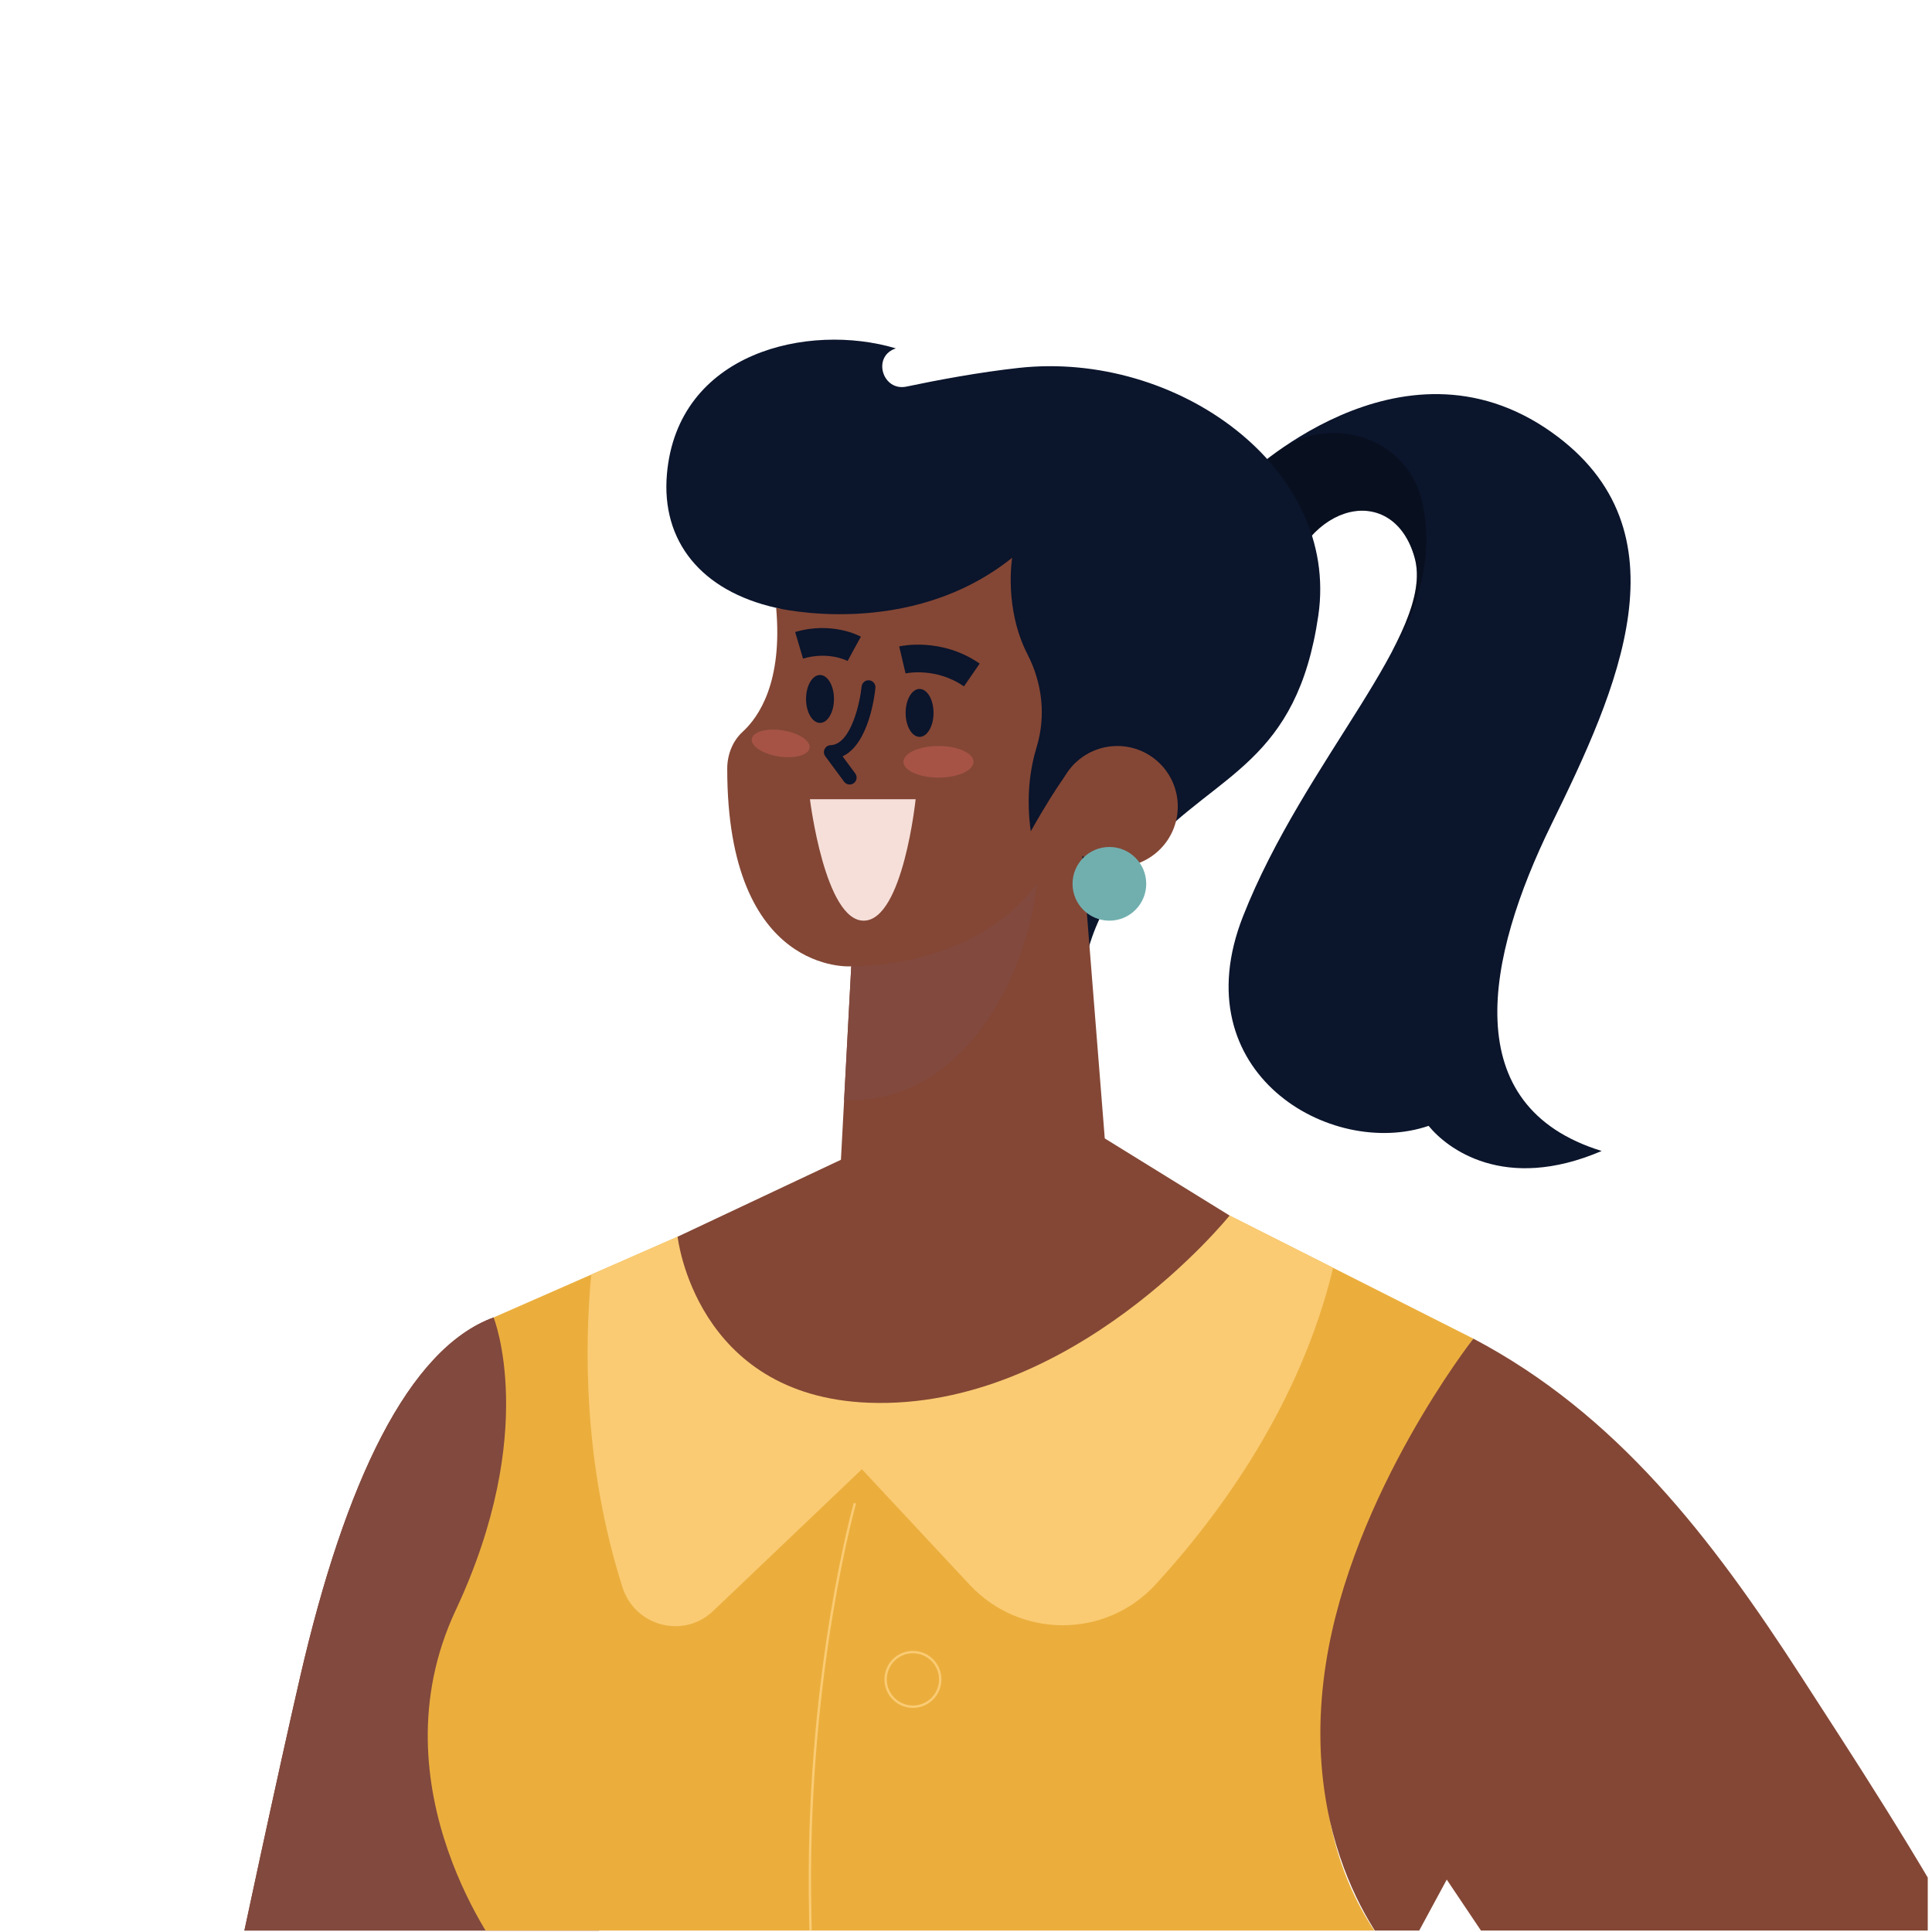 <?xml version="1.0" encoding="UTF-8" standalone="no"?>
<!DOCTYPE svg PUBLIC "-//W3C//DTD SVG 1.1//EN" "http://www.w3.org/Graphics/SVG/1.1/DTD/svg11.dtd">
<svg width="100%" height="100%" viewBox="0 0 830 830" version="1.1" xmlns="http://www.w3.org/2000/svg" xmlns:xlink="http://www.w3.org/1999/xlink" xml:space="preserve" xmlns:serif="http://www.serif.com/" style="fill-rule:evenodd;clip-rule:evenodd;stroke-miterlimit:10;">
    <g transform="matrix(1,0,0,1,0,-2748)">
        <g id="personna4" transform="matrix(0.949,0,0,0.949,-2558.17,2641.97)">
            <rect x="2694.8" y="112.157" width="873.528" height="873.528" style="fill:none;"/>
            <clipPath id="_clip1">
                <rect x="2694.8" y="112.157" width="873.528" height="873.528"/>
            </clipPath>
            <g clip-path="url(#_clip1)">
                <g transform="matrix(5.088,0,0,5.088,2468.59,81.452)">
                    <g transform="matrix(1,0,0,1,88.543,252.296)">
                        <path d="M0,-129.129C-7.595,-126.346 -13.225,-114.423 -17.199,-97.202C-21.174,-79.98 -29.984,-37.589 -29.984,-37.589L-57.107,-44.378L-59.922,-27.157C-59.922,-27.157 -49.986,-14.903 -28.956,-7.452C-7.926,0 0.353,-8.445 3.003,-16.228C5.652,-24.011 10.454,-88.094 10.454,-88.094C10.454,-88.094 15.709,-119.658 0,-129.129" style="fill:rgb(132,71,53);fill-rule:nonzero;"/>
                    </g>
                    <g transform="matrix(1,0,0,1,88.543,233.087)">
                        <path d="M0,-109.92C-7.595,-107.137 -13.225,-95.214 -17.199,-77.993C-21.174,-60.771 -29.984,-18.38 -29.984,-18.38C-29.984,-18.38 -10.203,-15.607 -8.34,0L5.437,-12.875C7.863,-34.316 10.454,-68.885 10.454,-68.885C10.454,-68.885 15.709,-100.449 0,-109.92" style="fill:rgb(130,73,62);fill-rule:nonzero;"/>
                    </g>
                    <g transform="matrix(1,0,0,1,155.216,98.287)">
                        <path d="M0,-49.668C0,-49.668 13.931,-63.463 27.446,-53.89C39.831,-45.119 33.284,-30.915 27.446,-18.992C21.61,-7.069 19.001,6.095 31.917,10.069C23.224,13.795 18.132,9.821 16.517,7.834C7.824,10.814 -5.464,3.114 0,-10.795C5.464,-24.705 17.138,-36.007 15.276,-42.713C13.413,-49.419 5.589,-47.805 3.601,-39.732C1.614,-31.66 0,-49.668 0,-49.668" style="fill:rgb(11,21,44);fill-rule:nonzero;"/>
                    </g>
                    <g opacity="0.3">
                        <g transform="matrix(1,0,0,1,158.817,50.867)">
                            <path d="M0,7.688C1.987,-0.385 9.812,-1.999 11.674,4.707C12.303,6.971 11.37,9.77 9.673,13.006C9.688,12.981 9.704,12.963 9.719,12.939C12.718,8.007 13.26,3.107 12.24,-0.641C10.772,-6.036 4.172,-8.073 -0.394,-4.848C-2.413,-3.422 -3.601,-2.248 -3.601,-2.248C-3.601,-2.248 -1.987,15.761 0,7.688" style="fill-rule:nonzero;"/>
                        </g>
                    </g>
                    <g transform="matrix(1,0,0,1,141.057,34.627)">
                        <path d="M0,58.537C0,58.537 -0.331,53.32 5.796,46.696C11.923,40.073 18.96,39.162 20.865,26.08C22.769,12.998 8.335,2.506 -5.796,4.057C-9.308,4.442 -13.02,5.138 -15.785,5.72C-17.876,6.16 -18.833,3.141 -16.842,2.363L-16.725,2.318C-24.507,0 -36.142,2.649 -37.092,13.495C-37.616,19.47 -34.051,23.902 -27.374,25.405C-20.699,26.908 -9.273,50.587 -9.273,50.587L0,58.537Z" style="fill:rgb(11,21,44);fill-rule:nonzero;"/>
                    </g>
                    <g transform="matrix(1,0,0,1,170.273,179.043)">
                        <path d="M0,2.801C-20.451,-17.797 5.444,-53.989 5.444,-53.989L-16.246,-64.942L-65.357,-63.06L-81.73,-55.876C-81.73,-55.876 -77.651,-45.724 -85.102,-29.827C-92.554,-13.93 -80.88,1.021 -80.88,1.021L-79.638,30.034L-94.917,55.128C-86.065,59.814 -77.327,62.913 -68.92,64.843C-63.267,66.141 -57.486,63.266 -55.116,57.972L-52.704,52.587L-51.704,54.712C-47.814,62.98 -38.999,67.743 -29.942,66.529C-9.401,63.776 4.234,56.363 4.234,56.363L-9.563,27.077L0,2.801Z" style="fill:rgb(235,174,61);fill-rule:nonzero;"/>
                    </g>
                    <g transform="matrix(1,0,0,1,163.239,147.148)">
                        <path d="M0,-28.396L-9.212,-33.047L-58.323,-31.166L-66.01,-27.792C-66.597,-21.482 -66.732,-10.978 -63.23,0.024C-62.126,3.494 -57.801,4.651 -55.165,2.139L-41.928,-10.476L-32.336,-0.195C-27.863,4.601 -20.238,4.617 -15.805,-0.216C-9.984,-6.563 -2.924,-16.29 0,-28.396" style="fill:rgb(250,203,115);fill-rule:nonzero;"/>
                    </g>
                    <g transform="matrix(1,0,0,1,120.69,229.444)">
                        <path d="M0,-89.75C0,-89.75 -4.172,-75.012 -4.001,-55.142C-3.801,-31.761 -0.38,-25.583 -2.923,0" style="fill:none;fill-rule:nonzero;stroke:rgb(250,203,115);stroke-width:0.21px;"/>
                    </g>
                    <g transform="matrix(1,0,0,1,175.717,319.336)">
                        <path d="M0,-194.283C12.7,-187.59 21.145,-176.662 29.259,-164.076C37.373,-151.492 54.428,-125.99 56.085,-108.604C57.74,-91.217 46.977,-76.479 36.876,-62.735C26.775,-48.991 2.764,-21.006 2.764,-21.006C2.764,-21.006 -1.946,-9.643 -4.025,-7.097C-6.646,-3.887 -10.042,-2.143 -11.784,-1.404C-12.453,-1.12 -13.153,-0.946 -13.876,-0.872L-21.56,-0.086C-22.411,0 -22.945,-0.982 -22.408,-1.648L-17.409,-7.856C-16.578,-8.888 -15.92,-10.048 -15.459,-11.291L-13.52,-16.528C-13.173,-17.464 -14.198,-18.325 -15.055,-17.811C-17.54,-16.319 -21.013,-14.476 -21.867,-15.252C-23.234,-16.494 -20.917,-18.578 -15.409,-22.331C-12.062,-24.612 -9.25,-25.898 -7.532,-26.563C-6.343,-27.023 -5.399,-27.934 -4.899,-29.108L26.568,-103.056L-2.369,-146.151L-6.464,-138.578C-6.464,-138.578 -15.809,-147.934 -13.132,-165.318C-10.791,-180.53 0,-194.283 0,-194.283" style="fill:rgb(132,71,53);fill-rule:nonzero;"/>
                    </g>
                    <g transform="matrix(1,0,0,1,134.682,131.456)">
                        <path d="M0,-75.882C0,-75.882 -0.754,-71.405 1.364,-67.287C2.683,-64.723 3.016,-61.8 2.177,-59.041C1.588,-57.104 1.227,-54.579 1.656,-51.54C4.306,-56.26 5.586,-57.587 5.586,-57.587L8.238,-24.218L19.345,-17.355C19.345,-17.355 5.382,0 -12.779,-0.701C-28.221,-1.298 -29.766,-15.473 -29.766,-15.473L-15.236,-22.318L-14.318,-39.527C-14.318,-39.527 -25.358,-38.694 -25.352,-57.111C-25.352,-58.339 -24.89,-59.562 -23.985,-60.391C-22.517,-61.735 -20.413,-64.847 -20.999,-71.424C-20.999,-71.424 -9.19,-68.513 0,-75.882" style="fill:rgb(132,71,53);fill-rule:nonzero;"/>
                    </g>
                    <g transform="matrix(0,-1,-1,0,144.035,72.325)">
                        <path d="M-5.382,-5.382C-8.354,-5.382 -10.764,-2.973 -10.764,-0C-10.764,2.973 -8.354,5.382 -5.382,5.382C-2.41,5.382 0,2.973 0,-0C0,-2.973 -2.41,-5.382 -5.382,-5.382" style="fill:rgb(132,71,53);fill-rule:nonzero;"/>
                    </g>
                    <g transform="matrix(1,0,0,1,120.364,96.867)">
                        <path d="M0,-4.938C6.784,-5.029 13.076,-7.595 16.471,-12.232C15.808,-4.946 10.492,7.294 -0.636,6.97L0,-4.938Z" style="fill:rgb(130,73,62);fill-rule:nonzero;"/>
                    </g>
                    <g transform="matrix(0,-1,-1,0,117.585,66.896)">
                        <path d="M-1.242,-1.242C-2.419,-1.242 -3.374,-0.686 -3.374,0C-3.374,0.686 -2.419,1.242 -1.242,1.242C-0.065,1.242 0.89,0.686 0.89,0C0.89,-0.686 -0.065,-1.242 -1.242,-1.242" style="fill:rgb(11,21,44);fill-rule:nonzero;"/>
                    </g>
                    <g transform="matrix(1,0,0,1,120.224,66.445)">
                        <path d="M0,9.307C-0.188,9.307 -0.375,9.22 -0.496,9.056L-2.172,6.789C-2.308,6.606 -2.331,6.36 -2.231,6.156C-2.131,5.949 -1.925,5.814 -1.696,5.806C0.138,5.746 0.93,1.923 1.062,0.588C1.097,0.251 1.402,0 1.737,0.034C2.077,0.068 2.323,0.369 2.291,0.709C2.236,1.272 1.726,5.705 -0.631,6.799L0.496,8.324C0.699,8.599 0.641,8.984 0.366,9.186C0.256,9.268 0.128,9.307 0,9.307" style="fill:rgb(11,21,44);fill-rule:nonzero;"/>
                    </g>
                    <g transform="matrix(0.155,-0.988,-0.988,-0.155,114.882,69.616)">
                        <path d="M-2.571,-2.199C-3.219,-2.2 -3.745,-1.034 -3.745,0.402C-3.745,1.84 -3.219,3.005 -2.571,3.005C-1.923,3.005 -1.397,1.84 -1.398,0.402C-1.397,-1.035 -1.923,-2.199 -2.571,-2.199" style="fill:rgb(166,83,69);fill-rule:nonzero;"/>
                    </g>
                    <g transform="matrix(1,0,0,1,120.041,61.21)">
                        <path d="M0,3.551C-0.068,3.515 -1.71,2.672 -3.968,3.339L-4.669,0.973C-1.389,0 1.079,1.33 1.183,1.388L-0.009,3.546L0.587,2.467L0,3.551Z" style="fill:rgb(11,21,44);fill-rule:nonzero;"/>
                    </g>
                    <g transform="matrix(1,0,0,1,116.689,87.927)">
                        <path d="M0,-10.867L9.404,-10.867C9.404,-10.867 8.286,-0.125 4.809,-0.062C1.331,0 0,-10.867 0,-10.867" style="fill:rgb(246,223,217);fill-rule:nonzero;"/>
                    </g>
                    <g transform="matrix(0,-1,-1,0,126.444,68.138)">
                        <path d="M-1.242,-1.242C-2.419,-1.242 -3.374,-0.686 -3.374,0C-3.374,0.686 -2.419,1.242 -1.242,1.242C-0.065,1.242 0.89,0.686 0.89,0C0.89,-0.686 -0.065,-1.242 -1.242,-1.242" style="fill:rgb(11,21,44);fill-rule:nonzero;"/>
                    </g>
                    <g transform="matrix(0,-1,-1,0,128.126,70.615)">
                        <path d="M-3.115,-3.115C-3.891,-3.115 -4.52,-1.721 -4.52,-0C-4.52,1.72 -3.891,3.115 -3.115,3.115C-2.339,3.115 -1.71,1.72 -1.71,-0C-1.71,-1.721 -2.339,-3.115 -3.115,-3.115" style="fill:rgb(166,83,69);fill-rule:nonzero;"/>
                    </g>
                    <g transform="matrix(0.525,-0.851,-0.851,-0.525,131.225,64.124)">
                        <path d="M-2.904,-0.811C-2.744,2.26 -4.633,4.198 -4.65,4.216L-2.904,5.957C-2.789,5.852 -0.225,3.215 -0.441,-0.938L-2.904,-0.811Z" style="fill:rgb(11,21,44);fill-rule:nonzero;"/>
                    </g>
                    <g transform="matrix(0,-1,-1,0,143.332,81.308)">
                        <path d="M-3.278,-3.278C-5.089,-3.278 -6.557,-1.81 -6.557,-0C-6.557,1.811 -5.089,3.278 -3.278,3.278C-1.468,3.278 -0,1.811 -0,-0C-0,-1.81 -1.468,-3.278 -3.278,-3.278" style="fill:rgb(113,175,175);fill-rule:nonzero;"/>
                    </g>
                    <g transform="matrix(0,-1,-1,0,125.852,152.941)">
                        <circle cx="-2.43" cy="0" r="2.43" style="fill:none;stroke:rgb(250,203,115);stroke-width:0.21px;"/>
                    </g>
                </g>
            </g>
        </g>
    </g>
</svg>
